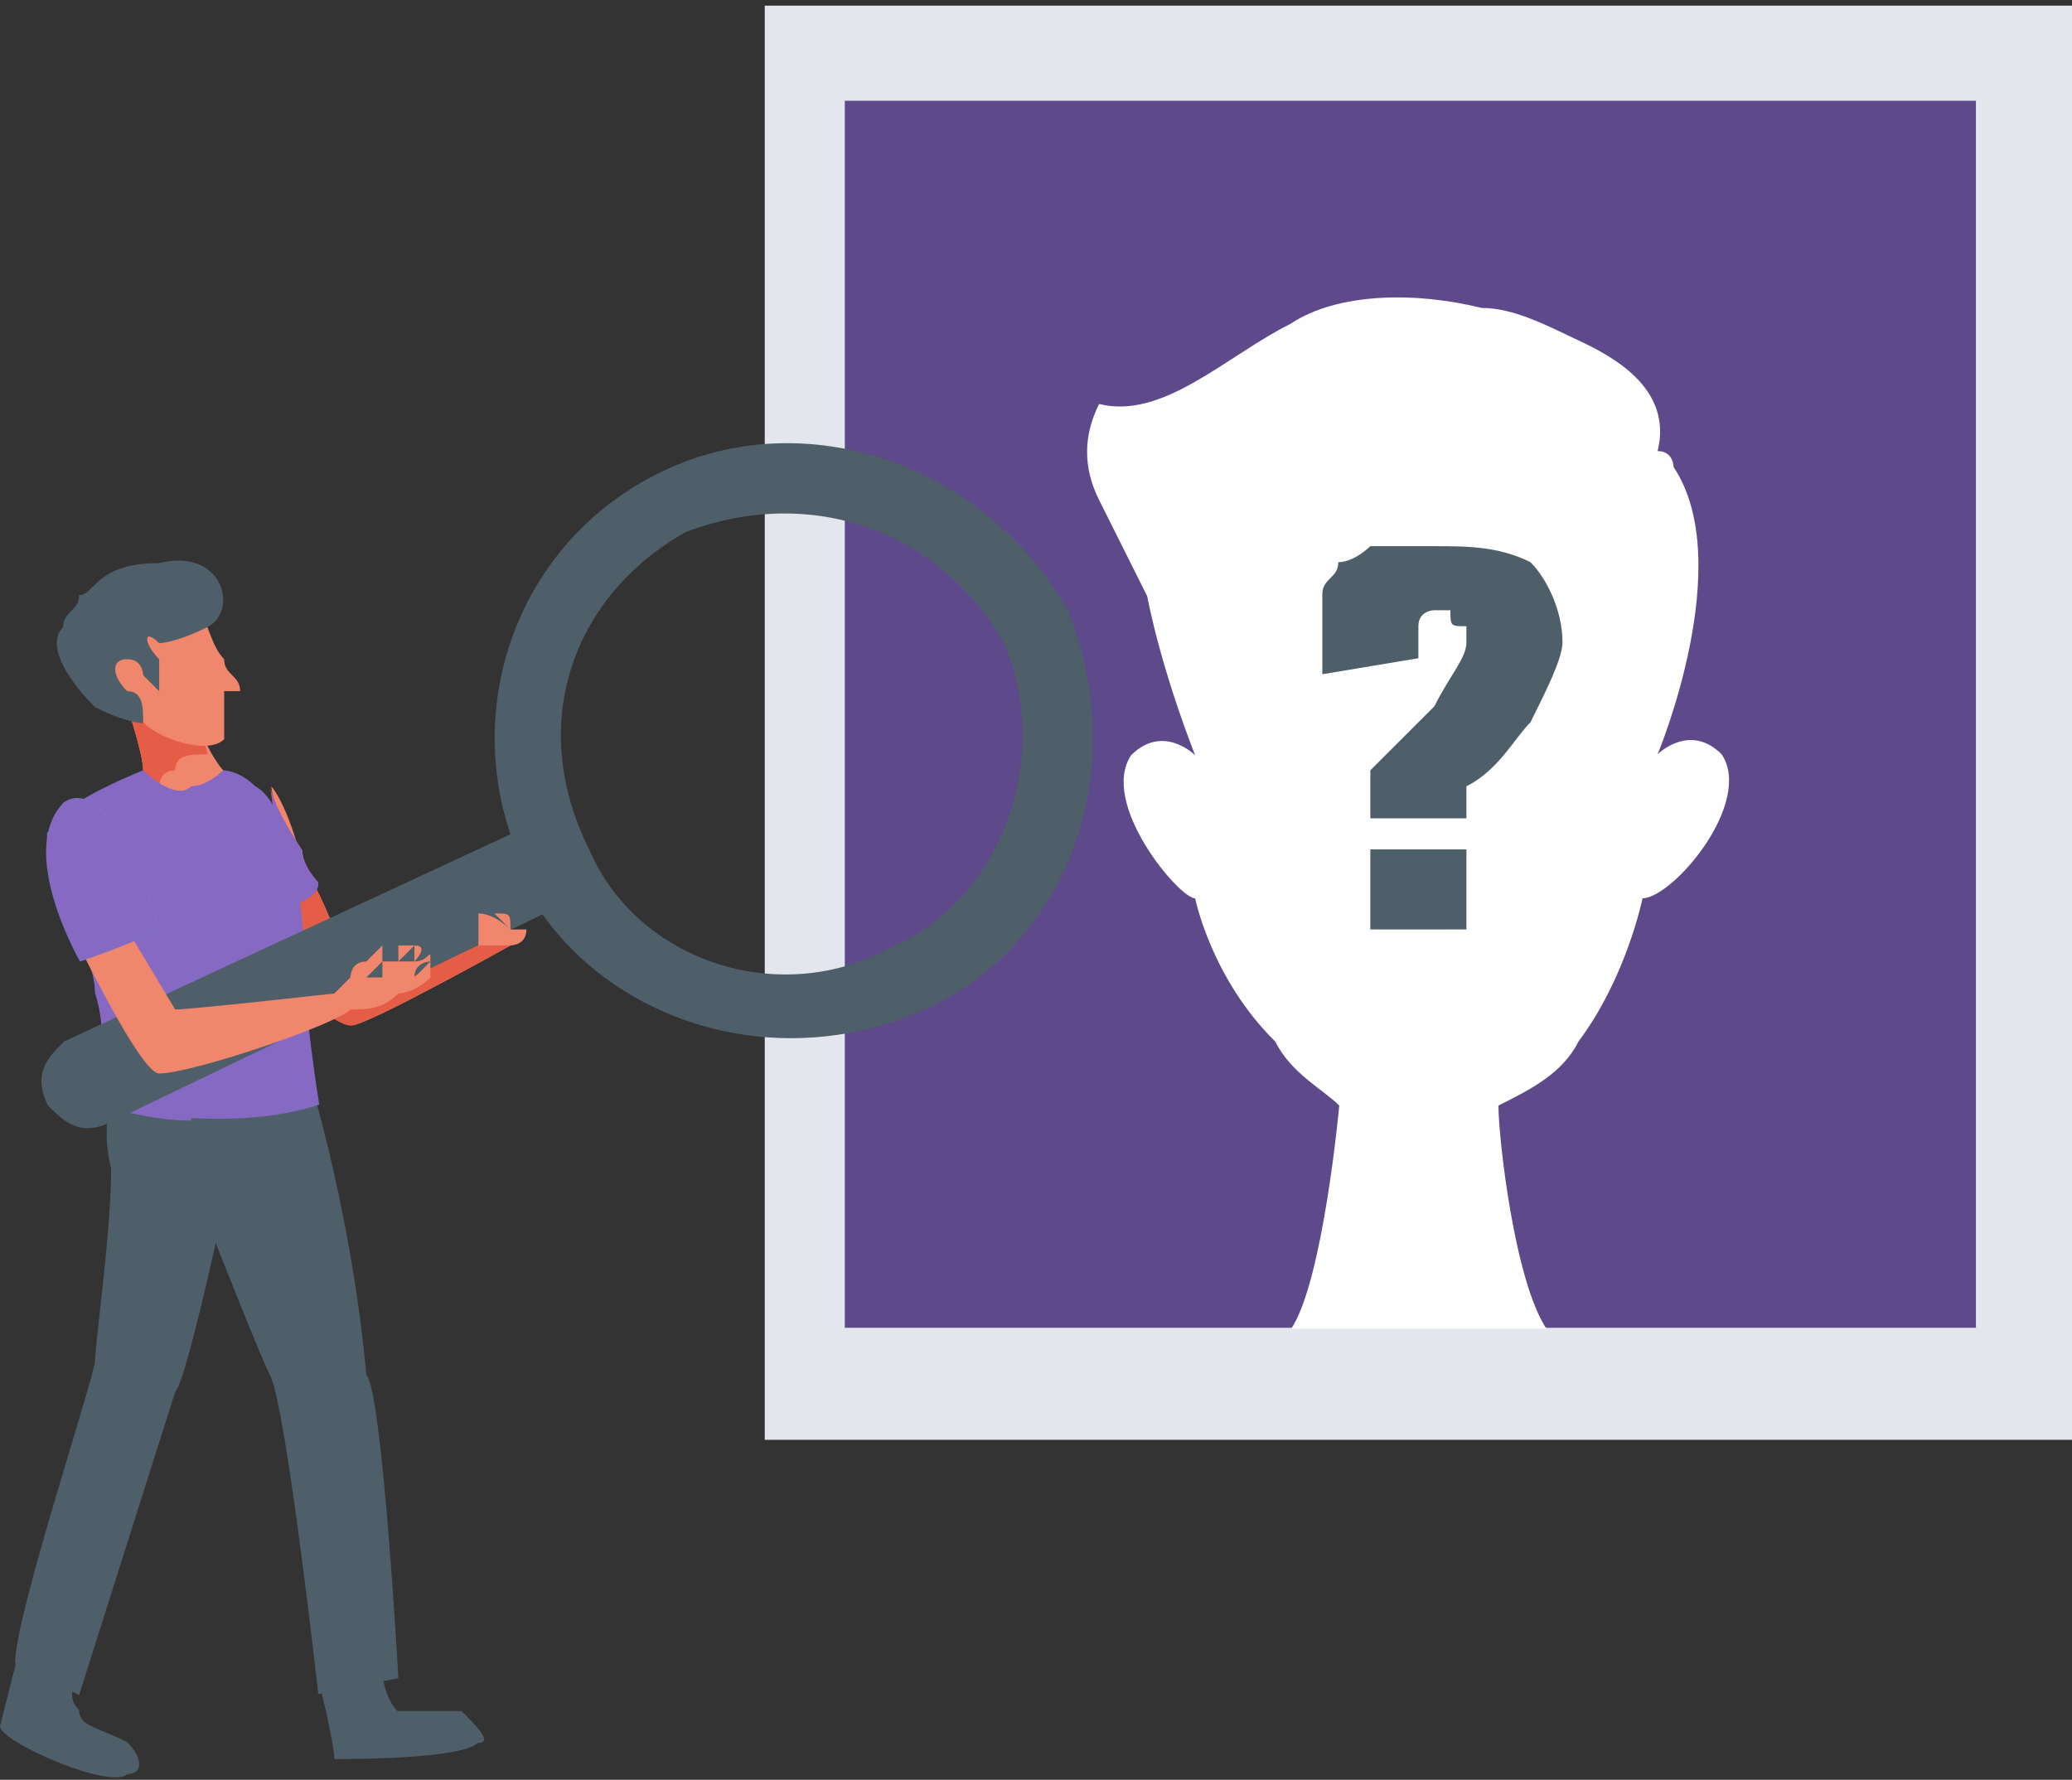 <?xml version="1.0" encoding="utf-8"?>
<!-- Generator: Adobe Illustrator 22.1.0, SVG Export Plug-In . SVG Version: 6.00 Build 0)  -->
<svg version="1.1" id="Слой_1" xmlns="http://www.w3.org/2000/svg" xmlns:xlink="http://www.w3.org/1999/xlink" x="0px" y="0px"
	 viewBox="0 0 220 189" style="enable-background:new 0 0 220 189;" xml:space="preserve">
<rect x="0" y="0" width="220" height="189" fill="#333333" stroke="none"/>
<style type="text/css">
	.st0{fill:#E4E6ED;}
	.st1{fill:#5E498A;}
	.st2{fill:#FEFEFE;}
	.st3{fill:#4F5F69;}
	.st4{fill:#F0866B;}
	.st5{fill:#E55D46;}
	.st6{fill:#E94B65;}
	.st7{fill:#8669C3;}
	.st8{fill:#8669C3;stroke:#33C9D5;stroke-width:1.000000e-02;stroke-miterlimit:10;}
</style>
<polygon class="st0" points="81.2,152.9 220,152.9 220,0.6 81.2,0.6 "/>
<polygon class="st1" points="89.7,141 209.8,141 209.8,10.7 89.7,10.7 "/>
<path class="st2" d="M182.8,80.1c-3.4-3.4-6.8,0-6.8,0s8.5-20.3,1.7-30.5c0,0,0-1.7-1.7-1.7c1.7-6.8-5.1-10.2-8.5-11.8
	s-6.8-3.4-10.2-3.4c-6.8-1.7-15.2-1.7-20.3,1.7c-6.8,3.4-13.5,10.2-20.3,8.5c-1.7,3.4-1.7,6.8,0,10.2s3.4,6.8,5.1,10.2
	c1.7,8.5,5.1,16.9,5.1,16.9s-3.4-3.4-6.8,0c-3.4,5.1,5.1,15.2,6.8,15.2c0,0,1.7,8.5,8.5,15.2c1.7,3.4,5.1,5.1,6.8,6.8l0,0
	c0,0-1.7,18.6-5.1,23.7h27.1c-3.4-5.1-5.1-20.3-5.1-23.7c3.4-1.7,6.8-3.4,8.5-6.8c5.1-6.8,6.8-15.2,6.8-15.2
	C177.7,95.3,186.2,85.2,182.8,80.1L182.8,80.1z"/>
<path class="st3" d="M145.5,98.7v-8.5h10.2v8.5H145.5z M145.5,86.9v-5.1c3.4-3.4,5.1-5.1,6.8-6.8c1.7-3.4,3.4-5.1,3.4-6.8
	c0,0,0,0,0-1.7c-1.7,0-1.7,0-1.7-1.7h-1.7c0,0-1.7,0-1.7,1.7l0,0c0,1.7,0,1.7,0,1.7l0,0c0,0,0,0,0,1.7l0,0l-10.2,1.7l0,0
	c0-1.7,0-1.7,0-1.7l0,0c0-1.7,0-1.7,0-1.7l0,0v-1.7l0,0c0-1.7,0-1.7,0-3.4c0-1.7,1.7-1.7,1.7-3.4c1.7,0,3.4-1.7,3.4-1.7
	c1.7,0,5.1,0,6.8,0c3.4,0,6.8,0,10.2,1.7c1.7,1.7,3.4,5.1,3.4,8.5c0,1.7-1.7,5.1-3.4,8.5c-1.7,1.7-3.4,5.1-6.8,6.8v3.4H145.5z"/>
<path class="st4" d="M13.5,75c0,0,1.7,5.1,1.7,6.8c0,0,3.4,5.1,6.8,3.4s1.7-3.4,1.7-3.4S22,80.1,20.3,75C18.6,70,13.5,75,13.5,75z"
	/>
<path class="st5" d="M16.9,83.5c0,0,0-1.7,1.7-1.7c0-1.7,1.7-1.7,3.4-1.7c0-1.7-1.7-1.7-1.7-5.1c-1.7-5.1-6.8,0-6.8,0
	s1.7,5.1,1.7,6.8C15.2,81.8,15.2,83.5,16.9,83.5z"/>
<path class="st4" d="M10.2,68.3c0,0,1.7-5.1,5.1-5.1s5.1,0,5.1,1.7c1.7,0,1.7,3.4,3.4,5.1c0,1.7,1.7,1.7,1.7,3.4h-1.7
	c0,1.7,0,5.1,0,5.1c-1.7,1.7-6.8,0-8.5-1.7S10.2,71.7,10.2,68.3z"/>
<path class="st3" d="M16.9,68.3c0,0,1.7,0,5.1-1.7s1.7-8.5-5.1-6.8c-6.8,0-6.8,3.4-8.5,3.4c0,1.7-1.7,1.7-1.7,3.4
	c-1.7,1.7,0,5.1,3.4,8.5c3.4,1.7,5.1,1.7,5.1,1.7c0-1.7,0-3.4-1.7-3.4l0,0c-1.7-1.7-1.7-3.4,0-3.4s1.7,1.7,1.7,1.7
	c1.7,1.7,1.7,1.7,1.7,1.7c0-1.7,0-1.7,0-3.4C15.2,68.3,15.2,66.6,16.9,68.3z"/>
<path class="st3" d="M1.7,176.6L0,183.3c0,1.7,11.8,6.8,13.5,5.1c1.7,0,1.7-1.7,0-3.4c-3.4-1.7-5.1-1.7-5.1-3.4
	c-1.7-1.7,0-3.4,0-3.4S1.7,176.6,1.7,176.6z"/>
<path class="st3" d="M33.8,178.3c0,0,1.7,6.8,1.7,8.5c1.7,0,13.5,0,15.2-1.7c1.7,0,0-1.7-1.7-3.4c-3.4,0-5.1,0-6.8,0
	c-1.7-1.7-1.7-5.1-1.7-5.1S33.8,178.3,33.8,178.3z"/>
<path class="st3" d="M32.2,112.3H15.2c0,0,11.8,30.5,13.5,33.8c1.7,3.4,5.1,33.8,5.1,33.8l8.5-1.7c0,0-1.7-30.5-3.4-32.2
	C37.2,127.5,32.2,112.3,32.2,112.3L32.2,112.3z"/>
<path class="st3" d="M25.4,124.1c1.7-3.4,1.7-6.8,1.7-10.2c1.7,0,1.7,0,3.4-1.7c-1.7,0-1.7,0-1.7,0H15.2c0,0,11.8,30.5,13.5,33.8
	l1.7,1.7v-1.7C30.5,141,25.4,127.5,25.4,124.1z"/>
<path class="st3" d="M27.1,112.3H13.5c0,0-3.4,5.1-1.7,11.8c0,6.8-1.7,18.6-1.7,20.3s-8.5,27.1-8.5,32.2l6.8,3.4l10.2-32.2
	C20.3,146.1,27.1,112.3,27.1,112.3L27.1,112.3z"/>
<path class="st4" d="M32.2,105.5c0,0,3.4,3.4,5.1,3.4s16.9-8.5,16.9-8.5l-3.4-1.7l-11.8,6.8c-1.7,0-3.4-8.5-6.8-13.5
	c-1.7-6.8-3.4-8.5-3.4-8.5L32.2,105.5z"/>
<path class="st5" d="M32.2,105.5c0,0,3.4,3.4,5.1,3.4s16.9-8.5,16.9-8.5l-3.4-1.7l-11.8,6.8c-1.7,0-3.4-8.5-6.8-13.5
	c-3.4-6.8-3.4-8.5-3.4-8.5L32.2,105.5z"/>
<path class="st6" d="M33.8,93.7c0,0-1.7-1.7-1.7-3.4c-3.4-5.1-3.4-6.8-3.4-6.8L30.5,97C32.2,95.3,33.8,95.3,33.8,93.7L33.8,93.7z"/>
<path class="st7" d="M33.8,93.7c0,0-1.7-1.7-1.7-3.4c-3.4-5.1-3.4-6.8-3.4-6.8L30.5,97C32.2,95.3,33.8,95.3,33.8,93.7L33.8,93.7z"/>
<path class="st7" d="M10.2,117.3c0,0,13.5,3.4,23.7,0c0,0-1.7-10.2-1.7-16.9c0-5.1-1.7-15.2-5.1-16.9c-1.7-1.7-3.4-1.7-3.4-1.7
	s-1.7,1.7-3.4,1.7c-1.7,1.7-5.1-1.7-5.1-1.7s-8.5,3.4-8.5,5.1c-3.4,3.4,3.4,13.5,3.4,18.6C11.8,110.6,10.2,117.3,10.2,117.3z"/>
<path class="st7" d="M20.3,119c0-1.7,0-5.1-1.7-6.8c0-1.7,0-5.1,1.7-6.8c-1.7,0-1.7,0-1.7-1.7s0-6.8-3.4-10.2
	c-1.7-1.7-3.4-3.4-5.1-3.4c-3.4-1.7-1.7-1.7-5.1-1.7c0,1.7,0,3.4,0,3.4c1.7,5.1,5.1,10.2,5.1,13.5c1.7,5.1,0,11.8,0,11.8
	S15.2,119,20.3,119L20.3,119z"/>
<path class="st3" d="M62.6,90.3c-6.8-13.5-1.7-27.1,10.2-33.8c13.5-5.1,27.1,0,33.8,11.8c5.1,11.8,0,27.1-11.8,32.2
	C82.9,107.2,67.7,102.1,62.6,90.3z M98.2,107.2c15.2-6.8,22-25.4,15.2-42.3c-8.5-15.2-27.1-22-42.3-15.2s-22,23.7-16.9,38.9
	l-47.4,22c-1.7,1.7-3.4,3.4-1.7,6.8l0,0c1.7,1.7,3.4,3.4,6.8,1.7l45.7-22C66,108.9,82.9,114,98.2,107.2z"/>
<path class="st4" d="M13.5,98.7l5.1,8.5c1.7,0,16.9-1.7,16.9-1.7c1.7-1.7,1.7-1.7,1.7-1.7s0-1.7,1.7-1.7l0,0l1.7-1.7v1.7l0,0
	l-1.7,1.7h1.7c0-1.7,0-1.7,0-1.7c1.7,0,1.7,0,1.7,0v-1.7l0,0H44l0,0l-1.7,1.7l0,0H44c0-1.7,0-1.7,0-1.7c1.7,0,0,1.7,0,1.7l0,0l0,0
	l0,0c1.7,0,1.7-1.7,1.7,0l0,0c0,0-1.7,0-1.7,1.7l0,0l1.7-1.7c0,1.7,0,1.7,0,1.7c-1.7,1.7-3.4,1.7-3.4,1.7c-1.7,1.7-3.4,1.7-5.1,1.7
	c-1.7,1.7-16.9,6.8-20.3,6.8c-1.7,0-6.8-10.2-8.5-13.5S13.5,98.7,13.5,98.7L13.5,98.7z"/>
<path class="st8" d="M8.5,102.1c0,0,5.1-1.7,8.5-3.4c0,0-5.1-16.9-10.2-13.5C1.7,90.3,8.5,102.1,8.5,102.1L8.5,102.1z"/>
<path class="st4" d="M50.8,98.7L50.8,98.7c0,0,0,0,0-1.7c1.7,0,1.7,1.7,1.7,1.7L50.8,97c1.7,0,3.4,1.7,3.4,1.7L52.5,97
	c1.7,0,1.7,0,1.7,1.7c1.7,0,1.7,0,1.7,0c0,1.7-1.7,1.7-1.7,1.7c-1.7,0-1.7,0-3.4,0V98.7z"/>
</svg>
